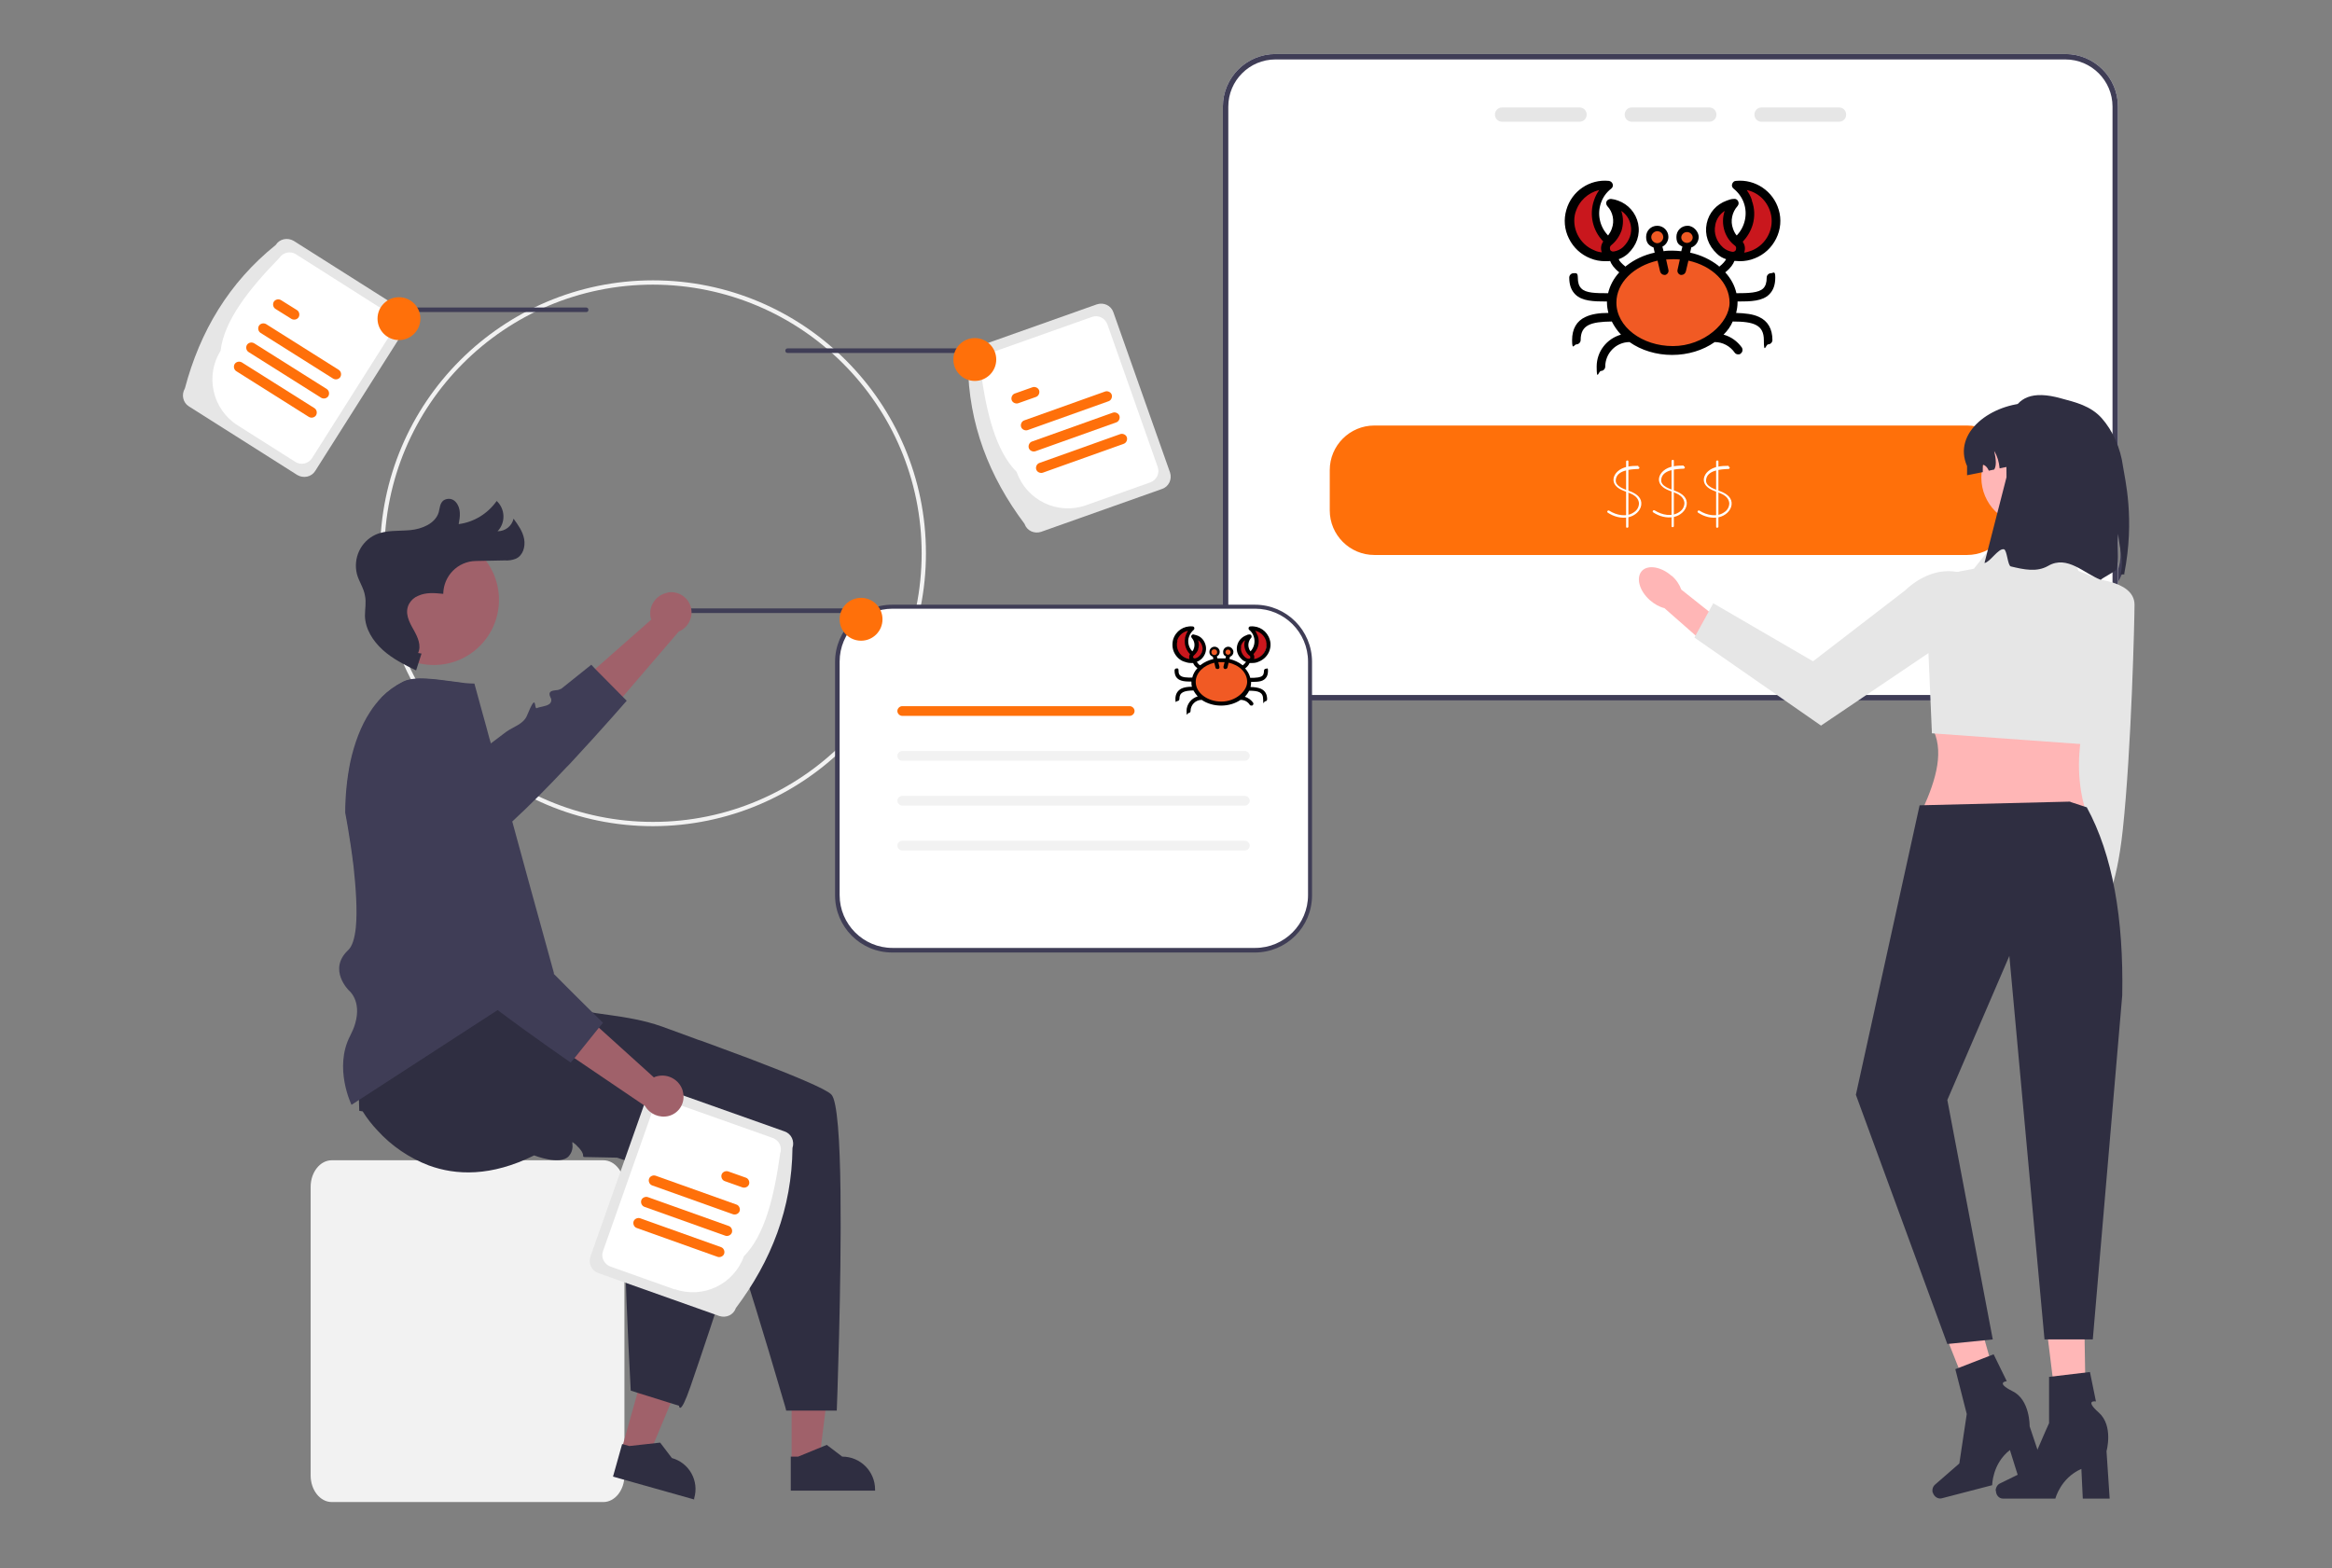 <?xml version="1.0" encoding="UTF-8"?>
<svg id="Layer_1" xmlns="http://www.w3.org/2000/svg" version="1.1" viewBox="0 0 816 548.8">
  <rect x="0" y="0" width="816" height="548.8" fill="#808080" stroke="none"/>
  <!-- Generator: Adobe Illustrator 29.0.0, SVG Export Plug-In . SVG Version: 2.1.0 Build 186)  -->
  <defs>
    <style>
      .st0 {
        fill: #f15a24;
      }

      .st1 {
        fill: #2f2e41;
      }

      .st2 {
        fill: #e6e6e6;
      }

      .st3 {
        fill: #ffb6b6;
      }

      .st4 {
        fill: #3f3d56;
      }

      .st5 {
        fill: #fff;
      }

      .st6 {
        fill: #ffb7b7;
      }

      .st7 {
        fill: #f2f2f2;
      }

      .st8 {
        fill: #a0616a;
      }

      .st9 {
        fill: #ff700a;
      }

      .st10 {
        fill: #c9171d;
      }
    </style>
  </defs>
  <path class="st4" d="M682.3,214c-5.3.2-9.5-1.2-12.6-4.2-7-6.8-7-20.2-7.1-31.1,0-3.2,0-6.1-.2-8.6h0c-.3-10.2,7.6-18.6,17.8-19l43.7-1.5c5.3-.2,9.5,1.2,12.6,4.2,7,6.8,7,20.2,7.1,31.1,0,3.2,0,6.1.2,8.6.3,10.1-7.6,18.6-17.8,19l-43.7,1.5ZM664.3,169.9c.2,2.5.2,5.5.2,8.7,0,10.5,0,23.5,6.5,29.8,2.8,2.7,6.5,3.9,11.3,3.7l43.7-1.5c9.1-.4,16.3-8,16-17.1-.2-2.5-.2-5.5-.2-8.7,0-10.5,0-23.5-6.5-29.7-2.8-2.7-6.5-3.9-11.3-3.7l-43.7,1.5c-9.1.4-16.2,8-16,17.1Z"/>
  <path class="st9" d="M695.9,172.3l-18.4.6c-2.5,0-4.7-1.9-4.7-4.4s1.9-4.7,4.4-4.7h0l18.4-.6c2.5,0,4.7,1.9,4.7,4.4,0,2.5-1.9,4.7-4.4,4.7h0Z"/>
  <path class="st9" d="M696.4,187l-18.4.6c-2.5,0-4.7-1.9-4.7-4.4s1.9-4.7,4.4-4.7c0,0,0,0,0,0l18.4-.6c2.5,0,4.7,1.9,4.7,4.4s-1.9,4.7-4.4,4.7c0,0,0,0,0,0Z"/>
  <path class="st9" d="M696.9,201.7l-18.4.6c-2.5,0-4.7-1.9-4.7-4.4s1.9-4.7,4.4-4.7l18.4-.6c2.5,0,4.7,1.9,4.7,4.4s-1.9,4.7-4.4,4.7Z"/>
  <path class="st9" d="M728,171.2l-18.4.6c-2.5,0-4.7-1.9-4.7-4.4,0-2.5,1.9-4.7,4.4-4.7,0,0,0,0,0,0h0l18.4-.6c2.5,0,4.7,1.9,4.8,4.4,0,2.5-1.9,4.7-4.4,4.8,0,0,0,0,0,0Z"/>
  <path class="st9" d="M728.5,185.9l-18.4.6c-2.5,0-4.7-1.9-4.7-4.4,0-2.5,1.9-4.7,4.4-4.7h0l18.4-.6c2.5,0,4.7,1.9,4.7,4.4,0,2.5-1.9,4.7-4.4,4.7,0,0,0,0,0,0h0Z"/>
  <path class="st9" d="M729,200.6l-18.4.6c-2.5,0-4.7-1.9-4.7-4.4s1.9-4.7,4.4-4.7h0l18.4-.6c2.5,0,4.7,1.9,4.7,4.4s-1.9,4.7-4.4,4.7h0Z"/>
  <path class="st5" d="M722.7,18.9h-276.4c-10.1,0-18.4,8.2-18.4,18.4v189.4c0,10.1,8.2,18.4,18.4,18.4h276.4c10.1,0,18.4-8.2,18.4-18.4V37.3c0-10.1-8.2-18.4-18.4-18.4Z"/>
  <path class="st4" d="M722.7,18.9h-276.4c-10.1,0-18.4,8.2-18.4,18.4v189.4c0,10.1,8.2,18.4,18.4,18.4h276.4c10.1,0,18.4-8.2,18.4-18.4V37.3c0-10.1-8.2-18.4-18.4-18.4ZM739.2,226.7c0,9.1-7.4,16.5-16.5,16.5h-276.4c-9.1,0-16.5-7.4-16.5-16.5V37.3c0-9.1,7.4-16.5,16.5-16.5h276.4c9.1,0,16.5,7.4,16.5,16.5v189.4Z"/>
  <g>
    <path class="st2" d="M552.7,37.6h-27.1c-1.4,0-2.5,1.1-2.5,2.5s1.1,2.5,2.5,2.5h27.1c1.4,0,2.5-1.1,2.5-2.5s-1.1-2.5-2.5-2.5Z"/>
    <path class="st2" d="M598.1,37.6h-27.1c-1.4,0-2.5,1.1-2.5,2.5s1.1,2.5,2.5,2.5h27.1c1.4,0,2.5-1.1,2.5-2.5s-1.1-2.5-2.5-2.5Z"/>
    <path class="st2" d="M643.5,37.6h-27.1c-1.4,0-2.5,1.1-2.5,2.5s1.1,2.5,2.5,2.5h27.1c1.4,0,2.5-1.1,2.5-2.5s-1.1-2.5-2.5-2.5Z"/>
  </g>
  <path class="st9" d="M688.3,148.9h-207.4c-8.6,0-15.6,7-15.6,15.6v14.1c0,8.6,7,15.6,15.6,15.6h207.4c8.6,0,15.6-7,15.6-15.6v-14.1c0-8.6-7-15.6-15.6-15.6h0Z"/>
  <g>
    <polygon class="st3" points="742 249.4 741.5 288.9 731.6 324.1 723.8 321.1 727.3 288.9 726.8 245.2 742 249.4"/>
    <ellipse class="st3" cx="726.2" cy="328.8" rx="9.3" ry="5.5" transform="translate(272.7 984.3) rotate(-79.7)"/>
    <path class="st2" d="M730.1,202.4s16.8.2,16.8,9.2c0,5-1.1,50.9-4.1,78.7-2.3,21.5-6.8,27.1-6.8,27.1l-10.6-24.2,4.7-90.8h0Z"/>
    <path class="st3" d="M729.6,283.1h-56.8c4.8-10.6,7.7-20.7,3.1-28.8l53.7-3.1c-2.7,10.9-3,21.5,0,31.9Z"/>
    <path class="st2" d="M722.6,188.9l-22.6-1.6-9.3,11.7-4.7.9c-7.1,1.3-12.2,7.6-11.8,14.8l1.8,41.9,54,3.9,12.9-54.5-15.6-6.2-4.7-10.9h0Z"/>
    <g>
      <path class="st3" d="M585,201.5c1.6,1.4,2.7,3.1,3.3,4.8l16.1,12.8-6.3,7.5-15.7-13.8c-1.7-.4-3.5-1.4-5.1-2.8-3.7-3.3-4.9-7.8-2.8-10.2,2.1-2.3,6.8-1.5,10.4,1.7h0Z"/>
      <path class="st2" d="M699,212.2h0s-61.8,41.7-61.8,41.7l-44.3-30.8,6.6-12,34.9,20.3,32.1-24.7c11.4-10.8,25.8-8.7,32.4,5.6Z"/>
    </g>
    <circle class="st3" cx="710" cy="167.1" r="16.7"/>
    <path class="st1" d="M732.8,163v3.2l-18.9-5.3-14.2,3c-.2-2.2-.8-4.3-1.9-6.1.7,3,.8,5.3,0,6.5l-1.9.4c-.3-.8-.9-1.6-1.7-2,0,0-.2,0-.3,0-.1,0-.1.2-.1.4,0,.7,0,1.4,0,2.1l-5.5,1.1v-3.2c-5.2-11.8,8.6-22,22.1-22.1,6.1,0,11.6,2.5,15.7,6.5,4,4,6.5,9.5,6.5,15.7Z"/>
    <path class="st1" d="M743.4,201h-1.4c.1-.6.2-1,.3-1.5.8-3.9-.9-8.9-1.1-12.7-.7,4,.5,8.9-.7,12.6-.1.4-5.3,3.1-5.4,3.5-5.7-2.1-11.7-8.8-18.4-4.9-4,2.3-8.5,1.3-13.1.2-1.1-.3-1.3-5.8-2.4-6-2-.4-4.9,4.6-6.8,4.8l7.7-30c0-16.3-1.5-33.4,19.1-27.6,5.2,1.4,10.3,2.6,14.2,6.9,3.8,4.3,6.6,10.3,7.5,17.1.6,4.1,4.2,18.1.4,37.4h0Z"/>
    <g>
      <polygon class="st6" points="730 502.3 720.8 502.6 715.7 461.2 729.3 460.8 730 502.3"/>
      <path class="st1" d="M698.4,521.6h0c0,1.6,1.1,2.8,2.5,2.8h18.3s1.8-7.2,9.1-10.4l.5,10.4h9.4l-1.1-16.6s2.5-8.9-2.7-13.5c-5.2-4.6-1-3.9-1-3.9l-2.1-10.3-14.3,1.7v16.2c-.1,0-7,16.1-7,16.1l-10.2,5c-.9.4-1.5,1.5-1.5,2.6h0Z"/>
    </g>
    <g>
      <polygon class="st6" points="702 495.6 693.1 498.2 677.7 459.4 690.7 455.6 702 495.6"/>
      <path class="st1" d="M676.3,522.2h0c.4,1.5,1.8,2.4,3.1,2.1l17.7-4.6s0-7.5,6.2-12.3l3.1,9.9,9.1-2.4-5.3-15.8s.2-9.3-6-12.3c-6.2-3.1-2-3.5-2-3.5l-4.6-9.4-13.4,5.2,4,15.7-2.6,17.3-8.5,7.4c-.8.7-1.1,1.8-.8,2.9h0Z"/>
    </g>
    <path class="st1" d="M724.4,280.6l5.8,1.9c9.1,16.7,12.9,39,12.4,65.8l-10.3,120.4h-16.9l-12.3-134.2-21.7,50.4,15.9,83.8-15.9,1.6-32-87.2,22.3-101.3,52.8-1.3h0Z"/>
  </g>
  <path class="st7" d="M228.5,289.1c-52.7,0-95.5-42.8-95.5-95.5s42.8-95.5,95.5-95.5,95.5,42.8,95.5,95.5c0,52.7-42.8,95.4-95.5,95.5ZM228.5,99.6c-51.9,0-94,42.1-94,94s42.1,94,94,94,94-42.1,94-94h0c0-51.9-42.1-93.9-94-94h0Z"/>
  <path class="st4" d="M235.8,214.5h61.2c.4,0,.8-.3.8-.8s-.3-.8-.8-.8h-61.2c-.4,0-.8.3-.8.8s.3.8.8.8Z"/>
  <path class="st5" d="M312.3,212.2c-10.6,0-19.3,8.6-19.3,19.3v81.7c0,10.6,8.6,19.3,19.3,19.3h126.9c10.6,0,19.3-8.6,19.3-19.3v-81.7c0-10.6-8.6-19.3-19.3-19.3h-126.9Z"/>
  <path class="st4" d="M439.1,333.3h-126.9c-11.1,0-20-9-20-20v-81.7c0-11.1,9-20,20-20h126.9c11.1,0,20,9,20,20v81.7c0,11.1-9,20-20,20ZM312.3,213c-10.2,0-18.5,8.3-18.5,18.5v81.7c0,10.2,8.3,18.5,18.5,18.5h126.9c10.2,0,18.5-8.3,18.5-18.5v-81.7c0-10.2-8.3-18.5-18.5-18.5h-126.9Z"/>
  <path class="st8" d="M233.6,207.4c-3.9.7-6.6,4.4-6,8.3,0,.4.2.8.3,1.1l-37.8,33.3,14,9.8,33.4-38.9c3.1-1.3,4.9-4.5,4.4-7.8-.6-3.8-4.2-6.5-8.1-5.9h0c0,0-.1,0-.2,0Z"/>
  <path class="st4" d="M219.3,245.2s-8.5,9.8-18.9,21c-.7.8-1.4,1.5-2.2,2.3-6.3,6.7-13.1,13.6-19,19-6.3,5.8-11.6,9.8-14.1,9.9-.2,0-.4,0-.6,0-7.6-2.3-1.3.4-4.6,5.1-3.3,4.7-2.9-1.5-10.2-5.1-7.3-3.6-3.4,0-6.4,5.7-.9,1.8-8.9,1.4-19.4,0-1.2-10-2.9-18.7-2.9-18.7,0-6,.6-12,1.8-17.9,18.3-.3,33.5-.5,34.3-.3,2,.6,6.3-.9,11.1-3.6.7-.4,2-1.3,3.6-2.5,1.5-1.1,3.3-2.5,5.3-4,2.3-1.7,6.1-2.7,7.3-5.7,3.6-8.8,2.4-2.2,3.4-2.6,1.1-.5,3.1-.6,4.2-1.3.6-.3,1-1,.9-1.7,0-.3-.2-.6-.3-.8-1-2.1.5-2.3,2-2.5.6,0,1.2-.2,1.8-.5,6-4.8,10.5-8.4,10.5-8.4l1.6,1.7h0s9.6,9.7,9.6,9.7l1.3,1.3Z"/>
  <path class="st7" d="M211.1,525.6h-95c-4.1,0-7.4-4.2-7.4-9.3v-101c0-5.1,3.3-9.3,7.4-9.3h95c4.1,0,7.4,4.2,7.4,9.3v101c0,5.1-3.3,9.3-7.4,9.3Z"/>
  <polygon class="st8" points="277 511.6 286.6 511.6 291.2 474.6 277 474.6 277 511.6"/>
  <path class="st1" d="M276.7,521.6h29.5v-.4c0-6.3-5.1-11.5-11.5-11.5h0l-5.4-4.1-10,4.1h-2.6s0,11.8,0,11.8Z"/>
  <polygon class="st8" points="217.5 507.2 226.8 509.8 241.2 475.4 227.5 471.6 217.5 507.2"/>
  <path class="st1" d="M214.5,516.7l28.4,8v-.4c1.8-6.1-1.7-12.4-7.8-14.1h0s-4.1-5.4-4.1-5.4l-10.8,1.2-2.5-.7-3.2,11.4Z"/>
  <path class="st1" d="M193,349.8s-3.1-.3,4.8,2.4c8.5,3,21.4,2.6,33.8,7,3.8,1.4,7.7,2.8,11.5,4.2.8.3,1.5.6,2.3.8,5,1.8,9.9,3.7,14.6,5.4.7.2,1.3.5,1.9.7,0,0,0,0,0,0,15.2,5.8,27.1,10.7,29,12.7,2.1,2.1,3,16.3,3.2,33.9.4,32.6-1.3,76.7-1.3,76.7h-17.7c0,0-.1-.5-.3-1.2-.4-1.3-1.1-3.8-2.1-7.1-4-13.7-12.1-40.7-16.6-53.1-1.3-3.5-2.2-5.8-2.8-6.4-3-3.1,0-4.4,3-6.4s0-2.6-2.2-5.1c-2.2-2.6.8-8.3.8-8.3,0,0-2,0-5.2-.1-4.7-.1-12-.3-19.4-.5t0,0c-2.8,0-5.5-.1-8.1-.2-2,0-4,0-5.8-.1-5.4-.1-9.5-.2-10.5-.2-3.3,0-.7,0-2.8-2.6-.3-.4-.6-.8-1-1.1-.5-.6-1.1-1.1-1.7-1.5-.4-.2.2,1-.2,2.6-.2.9-.6,1.6-1.2,2.3-3,3.3-12.1-.3-12.1-.3-15.1,7.5-27.4,7-36.9,3.5-6.8-2.6-13-6.8-17.9-12.2-2-2.1-3.7-4.3-5.2-6.7l-1.2-.2s-1.7-55.9.3-59.7c3-5.9,47.4-1.5,47.4-1.5l19.5,22.6Z"/>
  <path class="st4" d="M275.6,123.5h61.2c.4,0,.8-.3.8-.8s-.3-.8-.8-.8h-61.2c-.4,0-.8.3-.8.8s.3.8.8.8Z"/>
  <path class="st2" d="M358.5,183.3c-12.4-16.5-19.6-35-19.8-56-.8-2.4.4-5,2.8-5.8l42.3-15c2.4-.8,5,.4,5.8,2.8l19.8,56c.8,2.4-.4,5-2.8,5.8l-42.3,15c-2.4.8-5-.4-5.8-2.8Z"/>
  <path class="st5" d="M355.8,165.2c-7.5-7.5-10.7-21-12.7-36-.8-2.2.4-4.6,2.6-5.4l36.4-12.9c2.2-.8,4.6.4,5.4,2.6l17.6,49.9c.8,2.2-.4,4.6-2.6,5.4l-22.5,8c-9.9,3.5-20.7-1.7-24.2-11.5Z"/>
  <path class="st9" d="M387.9,140.4l-28.3,10.1c-.9.3-2-.2-2.3-1.1s.2-2,1.1-2.3h0s28.3-10.1,28.3-10.1c.9-.3,2,.2,2.3,1.1.3.9-.2,2-1.1,2.3h0Z"/>
  <path class="st9" d="M362.5,138.9l-6.2,2.2c-.9.3-2-.2-2.3-1.1-.3-.9.2-2,1.1-2.3l6.2-2.2c.9-.3,2,.2,2.3,1.1.3.9-.2,2-1.1,2.3h0Z"/>
  <path class="st9" d="M393.2,155.3l-28.3,10.1c-.9.3-2-.2-2.3-1.1-.3-.9.2-2,1.1-2.3l28.3-10.1c.9-.3,2,.2,2.3,1.1s-.2,2-1.1,2.3h0s0,0,0,0Z"/>
  <path class="st9" d="M390.6,147.8l-28.3,10.1c-.9.3-2-.2-2.3-1.1-.3-.9.2-2,1.1-2.3l28.3-10.1c.9-.3,2,.2,2.3,1.1.3.9-.2,2-1.1,2.3Z"/>
  <circle class="st9" cx="341.1" cy="125.8" r="7.5"/>
  <path class="st4" d="M205.1,109.2h-61.2c-.4,0-.8-.3-.8-.8s.3-.8.8-.8h61.2c.4,0,.8.3.8.8s-.3.8-.8.8Z"/>
  <path class="st2" d="M64.7,135.9c5.3-20,15.4-37,31.8-50.2,1.3-2.1,4.1-2.7,6.3-1.4l37.9,24c2.1,1.3,2.7,4.1,1.4,6.3l-31.8,50.2c-1.3,2.1-4.1,2.7-6.3,1.4l-37.9-24c-2.1-1.3-2.7-4.1-1.4-6.3Z"/>
  <path class="st5" d="M77.2,122.6c1.3-10.5,9.9-21.4,20.5-32.3,1.3-2,3.9-2.6,5.9-1.3l32.6,20.7c2,1.3,2.6,3.9,1.3,5.9l-28.3,44.7c-1.3,2-3.9,2.6-5.9,1.3l-20.2-12.8c-8.8-5.6-11.4-17.3-5.9-26.1Z"/>
  <path class="st9" d="M116.6,132.5l-25.4-16c-.8-.5-1.1-1.6-.6-2.5.5-.8,1.6-1.1,2.5-.6l25.4,16c.8.5,1.1,1.6.6,2.5-.5.8-1.6,1.1-2.5.6h0Z"/>
  <path class="st9" d="M102,111.6l-5.6-3.5c-.8-.5-1.1-1.6-.6-2.5.5-.8,1.6-1.1,2.5-.6l5.6,3.5c.8.5,1.1,1.6.6,2.5-.5.8-1.6,1.1-2.5.6Z"/>
  <path class="st9" d="M108.1,145.9l-25.4-16c-.8-.5-1.1-1.6-.6-2.5.5-.8,1.6-1.1,2.5-.6l25.4,16c.8.5,1.1,1.6.6,2.5-.5.8-1.6,1.1-2.5.6Z"/>
  <path class="st9" d="M112.4,139.2l-25.4-16c-.8-.5-1.1-1.6-.6-2.5.5-.8,1.6-1.1,2.5-.6h0l25.4,16c.8.5,1.1,1.6.6,2.5-.5.8-1.6,1.1-2.5.6h0Z"/>
  <circle class="st9" cx="139.6" cy="111.5" r="7.5"/>
  <circle class="st9" cx="301.3" cy="216.7" r="7.5"/>
  <path class="st1" d="M266.1,404.6c-3.1,17.1-16.4,57.1-24.5,80.6-3.7,10.7-4,6.7-4,6.7l-4.2-1.3-7-2.2-2.6-.8-3.1-1s-1.5-27.2-2-47.7c-.2-6.6-.5-11.3-.9-12.2-2-3.8,1.3-4.2,4.8-5.2,3.5-1,.8-2.4-.6-5.5-.9-2.1.9-4.8,2.2-6.4.4-.4.7-.9,1.1-1.3,0,0-8.8-3-18.7-6.4,0,0,0,0,0,0-1-.3-2-.7-3-1,3.5-1.3,5.8-2.2,6.4-2.8,3.1-3,4.4,0,6.4,3,2,3,2.6,0,5.1-2.2,2.6-2.2,8.3.8,8.3.8,0,0,0-2,.1-5.2.1-4.7.3-12,.5-19.4t0,0c0-2.8.1-5.5.2-8.1,5.3,4.1,10.4,8,15.1,11.7,0,0,0,0,0,0,11.2,8.9,19.6,16,20.8,18.2.5,1,.4,3.7-.4,7.7Z"/>
  <path class="st4" d="M193.7,340.8l-2.8,1.8-7.1,4.6-9.6,6.2-51.2,33.2s-6.3-12.9-.5-24.1c.7-1.4,1.4-2.9,1.8-4.4,2.3-8-2.2-11.5-2.2-11.5,0,0-7.5-7.3-.3-14.1,1.5-1.4,2.3-4.2,2.7-7.9.6-6,0-14.1-.8-21.5-1.2-10-2.9-18.7-2.9-18.7,0-6,.6-12,1.8-17.9,1.4-6.3,3.6-12.4,6.9-17.4,1.2-1.9,2.6-3.6,4.1-5.2,2.2-2.2,4.7-4,7.5-5.4,4.2-2,11.3-.8,17.7,0,1.3.2,2.5.3,3.7.5,1.2.1,2.3.2,3.5.2l2.6,9.5,1,3.6.5,1.8,1.1,4.1.5,1.7,7.5,27.4,6.1,22.3,3.4,12.3,5.1,18.5v.2Z"/>
  <circle class="st8" cx="151.8" cy="209.9" r="22.8"/>
  <path class="st1" d="M147.5,228.7l-1.9,5.9c-4.1-2-8.3-4.1-11.7-7.2s-6.1-7.3-6.2-11.9c0-2.4.5-4.8,0-7.1-.4-2.6-2.1-4.9-2.8-7.5-1.4-5.6,1.3-11.4,6.5-13.8,3.8-1.7,8.1-1.2,12.2-1.6s8.7-2.3,9.9-6.2c.4-1.5.4-3.2,1.7-4.2,1.4-.9,3.2-.7,4.3.6,1.9,2.2,1.5,5.1,1,7.7,5.4-.7,10.2-3.7,13.3-8.1,3,2.8,3.2,7.6.3,10.6,0,0,0,0,0,0,2.7,0,5-1.8,5.6-4.4,1.6,2.2,3.2,4.4,3.7,7.1s-.4,5.8-2.9,6.9c-1.2.5-2.6.7-3.9.6l-10.1.2c-6.3.1-11.3,5.2-11.4,11.5h0c-3-.3-6-.6-8.8.7-1.3.5-2.4,1.5-3.1,2.7-1.8,3.2,0,6.5,1.6,9.3,1.4,2.5,2.7,5.4,1.5,8"/>
  <path class="st2" d="M251.7,460.5l-42.3-15c-2.4-.8-3.6-3.4-2.8-5.8l19.8-56c.8-2.4,3.4-3.6,5.8-2.8l42.3,15c2.4.8,3.6,3.4,2.8,5.8-.2,21.1-7.4,39.5-19.8,56-.8,2.4-3.4,3.6-5.8,2.8Z"/>
  <path class="st5" d="M236.1,451.2l-22.5-8c-2.2-.8-3.4-3.2-2.6-5.4l17.6-49.9c.8-2.2,3.2-3.4,5.4-2.6l36.4,12.9c2.2.8,3.4,3.2,2.6,5.4-2.1,15-5.3,28.5-12.7,36-3.5,9.8-14.3,15-24.2,11.5Z"/>
  <path class="st9" d="M227.1,412.5c.3-.9,1.4-1.4,2.3-1.1l28.3,10.1c.9.3,1.4,1.4,1.1,2.3-.3.9-1.4,1.4-2.3,1.1,0,0,0,0,0,0l-28.3-10.1c-.9-.3-1.4-1.4-1.1-2.3Z"/>
  <path class="st9" d="M252.5,411c.3-.9,1.4-1.4,2.3-1.1l6.2,2.2c.9.3,1.4,1.4,1.1,2.3-.3.9-1.4,1.4-2.3,1.1,0,0,0,0,0,0l-6.2-2.2c-.9-.3-1.4-1.4-1.1-2.3Z"/>
  <path class="st9" d="M221.7,427.4c.3-.9,1.4-1.4,2.3-1.1l28.3,10.1c.9.3,1.4,1.4,1.1,2.3-.3.9-1.4,1.4-2.3,1.1,0,0,0,0,0,0l-28.3-10.1c-.9-.3-1.4-1.4-1.1-2.3Z"/>
  <path class="st9" d="M224.4,420c.3-.9,1.4-1.4,2.3-1.1l28.3,10.1c.9.3,1.4,1.4,1.1,2.3-.3.9-1.4,1.4-2.3,1.1,0,0,0,0,0,0l-28.3-10.1c-.9-.3-1.4-1.4-1.1-2.3Z"/>
  <path class="st8" d="M238.9,381.7c-1.1-3.8-5.1-6.1-9-5.1-.4.1-.7.2-1.1.4l-37.4-33.8-8.2,15,42.5,28.8c1.7,2.9,5.1,4.3,8.3,3.5,3.8-1,6-4.9,4.9-8.7,0,0,0-.1,0-.2Z"/>
  <path class="st4" d="M211,357.9l-1.5,1.8-8.6,10.7-1.2,1.4s-12.3-8.4-25.5-18.3c-15.9-11.9-33.2-26-32.5-30.3,1.4-7.9-.6-1.3-5.6-4-5-2.7,1.1-3,3.9-10.7,2.8-7.7-.4-3.4-6.4-5.7-4-1.5-1.9-36,0-58.8,2.2-2.2,4.7-4,7.5-5.4,5-2.4,14.3-.2,21.3.5,4,29.1,9.7,71.8,9.4,73.1-.4,2.1,1.6,6.2,4.8,10.6,1.5,2.1,9.3,10,17,17.8,8.6,8.7,17.3,17.2,17.3,17.2Z"/>
  <path class="st9" d="M395.3,250.5h-79.6c-.9,0-1.7-.8-1.7-1.7,0-.9.8-1.7,1.7-1.7h79.6c.9,0,1.7.8,1.7,1.7,0,.9-.8,1.7-1.7,1.7Z"/>
  <path class="st7" d="M435.6,266.2h-119.9c-.9,0-1.7-.8-1.7-1.7,0-.9.8-1.7,1.7-1.7h119.9c.9,0,1.7.8,1.7,1.7,0,.9-.8,1.7-1.7,1.7Z"/>
  <path class="st7" d="M435.6,278.5h-119.9c-.9,0-1.7.8-1.7,1.7s.8,1.7,1.7,1.7h119.9c.9,0,1.7-.8,1.7-1.7s-.8-1.7-1.7-1.7h0Z"/>
  <path class="st7" d="M435.6,297.6h-119.9c-.9,0-1.7-.8-1.7-1.7,0-.9.8-1.7,1.7-1.7h119.9c.9,0,1.7.8,1.7,1.7,0,.9-.8,1.7-1.7,1.7Z"/>
  <ellipse class="st9" cx="585.4" cy="170.8" rx="20.2" ry="17.7"/>
  <path class="st5" d="M589.2,162.9c-2.5,0-5.3.2-7.2,1.9-1.6,1.4-2.1,3.5-.7,5.1,1.5,1.7,4,2,6,3.1,1.2.7,2,1.7,2.1,3,0,1.2-.6,2.4-1.7,3.1-2.6,1.9-6.2,1.1-8.7-.5-.5-.3-1,.4-.5.7,2.1,1.4,4.7,2.1,7.2,1.6,2.3-.5,4.2-2.2,4.5-4.3.3-2.3-1.4-3.8-3.7-4.7-2-.8-5.6-1.7-5.2-4.2.4-3.2,4.9-3.6,7.8-3.7.6,0,.6-.9,0-.8h0Z"/>
  <path class="st5" d="M584.9,161.3v22.8c-.1.5.8.5.8,0v-22.8c.1-.5-.8-.5-.8,0h0Z"/>
  <ellipse class="st0" cx="427" cy="238.4" rx="9.7" ry="7.6"/>
  <g>
    <path class="st10" d="M418.6,229.6c-3-1-4.6-4.3-3.5-7.3.4-1.1,1-1.9,1.9-2.6-2.7-.3-5.3,1.4-6.1,4.1-.8,2.8.7,5.8,3.4,6.9,1.5.6,3.1.5,4.4,0,.5-.2.4-.9,0-1,0,0,0,0,0,0h0Z"/>
    <path class="st10" d="M418.2,222.8c-.3-.1-.6-.2-1-.2,1,1.1,1.4,2.7.9,4.3-.3.8-.8,1.4-1.4,1.9-1,.8-.3,2.4.9,2.2,0,0,0,0,0,0,.7-.1,1.3-.4,1.8-.9,2.7-2.5,1.6-6.3-1.3-7.3h0Z"/>
    <path class="st10" d="M435.4,229.6c3-1,4.6-4.3,3.5-7.3-.4-1.1-1-1.9-1.9-2.6,2.7-.3,5.3,1.4,6.1,4.1.8,2.8-.7,5.8-3.4,6.9-1.5.6-3.1.5-4.4,0-.5-.2-.4-.9,0-1,0,0,0,0,0,0h0Z"/>
    <path class="st10" d="M435.9,222.8c.3-.1.6-.2,1-.2-1,1.1-1.4,2.7-.9,4.3.3.8.8,1.4,1.4,1.9,1,.8.3,2.4-.9,2.2,0,0,0,0,0,0-.7-.1-1.3-.4-1.8-.9-2.7-2.5-1.6-6.3,1.3-7.3h0Z"/>
  </g>
  <g>
    <circle class="st0" cx="424.9" cy="228.2" r="1.1"/>
    <circle class="st0" cx="429.7" cy="228.2" r="1.1"/>
  </g>
  <path d="M437.3,232c.3,0,.5,0,.8,0,.8,0,1.6-.1,2.4-.5,1.5-.6,2.7-1.7,3.4-3.1.7-1.4.9-3.1.4-4.6-.9-3-3.7-4.9-6.8-4.6-.3,0-.5.2-.6.5,0,.3,0,.5.2.7.8.6,1.3,1.4,1.6,2.3.6,1.8.2,3.8-1.1,5.2-.3-.3-.5-.7-.6-1.1-.4-1.2-.1-2.6.8-3.6.2-.2.2-.5.1-.8s-.4-.4-.7-.4c-.4,0-.8.1-1.1.3-1.6.6-2.8,1.9-3.2,3.6-.4,1.8.2,3.5,1.6,4.8.4.4.9.7,1.5.9-.2.3-.5.7-1.1,1.2,0,0-.1,0-.2-.1-1.3-1-2.8-1.7-4.5-2.1l.2-.8c.7-.2,1.2-.9,1.2-1.7s-.8-1.8-1.8-1.8-1.8.8-1.8,1.8.4,1.3,1,1.6l-.2.7c-.5,0-.9,0-1.4,0s-1,0-1.4,0l-.2-.7c.6-.3,1-.9,1-1.6,0-1-.8-1.8-1.8-1.8s-1.8.8-1.8,1.8.5,1.4,1.2,1.7l.2.8c-1.7.4-3.2,1.1-4.5,2.1,0,0-.1,0-.2.1-.6-.4-.9-.9-1.1-1.2.5-.2,1-.5,1.5-.9,1.4-1.3,2-3.1,1.6-4.8-.4-1.7-1.5-3.1-3.2-3.6-.4-.1-.7-.2-1.1-.3-.3,0-.5.1-.7.4s0,.6.1.8c.9,1,1.2,2.3.8,3.6-.1.4-.3.8-.6,1.1-1.3-1.4-1.8-3.4-1.1-5.2.3-.9.9-1.7,1.6-2.3.2-.2.3-.5.2-.7,0-.3-.3-.5-.6-.5-3.1-.3-5.9,1.6-6.8,4.6-.4,1.5-.3,3.2.4,4.6.7,1.4,1.9,2.6,3.4,3.1.8.3,1.6.5,2.4.5s.5,0,.8,0c.2.5.6,1.2,1.5,1.8-.9,1-1.5,2.1-1.8,3.3-1.9,0-3.5,0-4.3-.8-.4-.4-.5-.9-.5-1.7s-.3-.7-.7-.7-.7.3-.7.7c0,1.2.3,2.1.9,2.7,1.1,1.1,2.9,1.2,5,1.2s0,0,0,0h0c0,.7,0,1.3.2,1.8-1.5,0-2.7.2-3.6.6-1.4.7-2.2,1.9-2.2,3.7s.3.7.7.7.7-.3.7-.7c0-2.4,1.6-2.9,4.9-3,.4.7.9,1.4,1.5,2.1-2.2.6-3.9,2.7-3.9,5.1s.3.7.7.7.7-.3.7-.7c0-2.1,1.7-3.9,3.9-3.9,1.9,1.3,4.3,2,6.8,2s4.9-.7,6.8-2c1.3,0,2.5.6,3.2,1.7.1.2.3.3.6.3s.3,0,.4-.1c.3-.2.4-.6.2-.9-.7-1-1.7-1.7-2.9-2.1.6-.6,1.1-1.3,1.5-2.1,3.3,0,4.9.5,4.9,3s.3.7.7.7.7-.3.7-.7c0-1.8-.7-3-2.2-3.7-1-.4-2.2-.6-3.6-.6.1-.5.2-1.1.2-1.7s0-.1,0-.1h0c2.1,0,3.9,0,5-1.2.6-.6.9-1.5.9-2.7s-.3-.7-.7-.7-.7.3-.7.7c0,.8-.2,1.4-.5,1.7-.7.7-2.4.8-4.3.8-.3-1.2-.9-2.3-1.8-3.3.9-.7,1.3-1.3,1.5-1.8h0ZM429.7,227.3c.5,0,.9.4.9.9s-.4.9-.9.9-.9-.4-.9-.9.4-.9.9-.9h0ZM424.9,227.2c.5,0,1,.4,1,1s-.4,1-1,1-1-.4-1-1,.4-1,1-1ZM440,222.3c-.2-.6-.5-1.1-.8-1.6,1.8.4,3.2,1.7,3.8,3.5.7,2.5-.6,5.1-3,6.1-.4.2-.8.3-1.2.3.2-.6.1-1.2-.2-1.7.7-.8,1.3-1.7,1.6-2.7.4-1.3.3-2.6-.1-3.8h0ZM434.2,226.2c.2-.9.7-1.7,1.5-2.2-.4,1-.4,2.2,0,3.3.3.9.9,1.7,1.6,2.2.3.2.2.6.2.7,0,0-.2.4-.6.3h0c-.5,0-1-.3-1.4-.7-1-1-1.5-2.3-1.2-3.5h0ZM419.2,227.3c.4-1.1.4-2.2,0-3.3.8.5,1.3,1.3,1.5,2.2.3,1.3-.2,2.6-1.2,3.5-.4.4-.9.6-1.4.7h0c-.4,0-.5-.2-.6-.3,0,0-.1-.4.2-.7.7-.6,1.3-1.4,1.6-2.2h0ZM411.9,224.2c.5-1.8,2-3.1,3.8-3.5-.3.5-.6,1-.8,1.6-.8,2.3-.2,4.9,1.5,6.6-.3.5-.4,1.1-.2,1.7-.4,0-.8-.2-1.2-.3-2.4-.9-3.7-3.6-3-6.1h0ZM418.4,238.6c0-3.2,2.8-5.8,6.5-6.7l.4,1.7c0,.3.4.5.7.5s.1,0,.2,0c.4,0,.6-.5.5-.8l-.4-1.6c.4,0,.7,0,1.1,0s.7,0,1.1,0l-.4,1.6c0,.4.1.7.5.8,0,0,.1,0,.2,0,.3,0,.6-.2.7-.5l.4-1.7c3.8.8,6.5,3.5,6.5,6.7s-4,6.9-9,6.9-9-3.1-9-6.9h0Z"/>
  <ellipse class="st0" cx="584.5" cy="105.5" rx="21.3" ry="16.7"/>
  <g>
    <path class="st10" d="M566.1,86.2c-6.6-2.3-10-9.5-7.7-16,.8-2.3,2.3-4.3,4.1-5.7-5.9-.6-11.6,3-13.4,9-1.8,6.2,1.5,12.8,7.5,15.2,3.3,1.3,6.7,1.1,9.7-.2,1-.4.9-1.9-.1-2.3,0,0,0,0,0,0h0Z"/>
    <path class="st10" d="M565.2,71.2c-.7-.2-1.4-.4-2.1-.5,2.3,2.4,3.1,6,2,9.4-.6,1.7-1.7,3.2-3,4.2-2.2,1.7-.7,5.2,2,4.8,0,0,0,0,.1,0,1.5-.2,2.9-.9,4-1.9,5.9-5.5,3.4-13.8-2.9-16.1h0Z"/>
    <path class="st10" d="M603,86.2c6.6-2.3,10-9.5,7.7-16-.8-2.3-2.3-4.3-4.1-5.7,5.9-.6,11.6,3,13.4,9,1.8,6.2-1.5,12.8-7.5,15.2-3.3,1.3-6.7,1.1-9.7-.2-1-.4-.9-1.9.1-2.3,0,0,0,0,0,0h0Z"/>
    <path class="st10" d="M603.9,71.2c.7-.2,1.4-.4,2.1-.5-2.3,2.4-3.1,6-2,9.4.6,1.7,1.7,3.2,3,4.2,2.2,1.7.7,5.2-2,4.8,0,0,0,0-.1,0-1.5-.2-2.9-.9-4-1.9-5.9-5.5-3.4-13.8,2.9-16.1h0Z"/>
  </g>
  <g>
    <circle class="st0" cx="579.8" cy="83.1" r="2.4"/>
    <circle class="st0" cx="590.3" cy="83.1" r="2.4"/>
  </g>
  <path d="M607.1,91.3c.6,0,1.2.1,1.7.1,1.7,0,3.5-.3,5.2-1,3.3-1.3,5.9-3.7,7.5-6.9,1.6-3.2,1.9-6.8.9-10.1-1.9-6.5-8.2-10.8-15-10.1-.6,0-1.1.5-1.3,1.1-.2.6,0,1.2.5,1.6,1.6,1.3,2.9,3,3.6,5,1.4,3.9.4,8.4-2.5,11.4-.6-.7-1-1.5-1.3-2.4-1-2.7-.3-5.8,1.6-7.9.4-.5.5-1.1.2-1.7s-.9-.9-1.5-.8c-.9,0-1.7.3-2.5.6-3.6,1.3-6.2,4.2-7,8-.8,3.9.5,7.7,3.6,10.6.9.9,2,1.5,3.2,1.9-.4.7-1.1,1.6-2.4,2.6-.1,0-.2-.2-.3-.3-2.8-2.2-6.2-3.8-9.9-4.6l.4-1.8c1.5-.5,2.6-2,2.6-3.7s-1.7-3.9-3.9-3.9-3.9,1.7-3.9,3.9.9,2.8,2.1,3.4l-.4,1.6c-1-.1-2.1-.2-3.1-.2s-2.1,0-3.1.2l-.4-1.6c1.2-.6,2.1-1.9,2.1-3.4,0-2.1-1.7-3.9-3.9-3.9s-3.9,1.7-3.9,3.9,1.1,3.1,2.6,3.7l.4,1.8c-3.7.8-7.1,2.4-9.9,4.6-.1,0-.2.2-.3.3-1.3-1-2.1-1.9-2.4-2.6,1.2-.4,2.3-1.1,3.2-1.9,3.1-2.9,4.4-6.7,3.6-10.6-.8-3.7-3.4-6.7-7-8-.8-.3-1.6-.5-2.5-.6-.6,0-1.2.3-1.5.8s-.2,1.2.2,1.7c2,2.1,2.6,5.2,1.6,7.9-.3.9-.8,1.7-1.3,2.4-2.9-3-3.9-7.4-2.5-11.4.7-2,1.9-3.7,3.6-5,.5-.4.7-1,.5-1.6-.2-.6-.7-1-1.3-1.1-6.7-.7-13,3.5-14.9,10.1-1,3.4-.7,6.9.9,10.1,1.6,3.2,4.2,5.6,7.5,6.9,1.7.7,3.4,1,5.2,1s1.2,0,1.7-.1c.4,1.1,1.3,2.5,3.2,4-2,2.2-3.3,4.7-3.9,7.3-4.2,0-7.8,0-9.4-1.7-.8-.8-1.2-2-1.2-3.8s-.7-1.5-1.5-1.5-1.5.7-1.5,1.5c0,2.6.7,4.5,2.1,5.9,2.4,2.4,6.4,2.5,11,2.5s0,0,.1,0v.3c0,1.3.2,2.5.5,3.7-3.2,0-5.9.4-8,1.4-3.1,1.4-4.7,4.2-4.7,8.1s.7,1.5,1.5,1.5,1.5-.7,1.5-1.5c0-5.3,3.5-6.4,10.9-6.5.8,1.6,1.9,3.2,3.2,4.6-4.9,1.4-8.5,5.8-8.5,11.2s.7,1.5,1.5,1.5,1.5-.7,1.5-1.5c0-4.7,3.8-8.6,8.5-8.6,4.1,2.9,9.4,4.5,14.9,4.5s10.8-1.6,14.9-4.5c2.8,0,5.4,1.4,7,3.7.3.4.7.6,1.2.6s.6,0,.9-.3c.7-.5.8-1.4.4-2.1-1.6-2.2-3.8-3.8-6.4-4.5,1.4-1.4,2.5-2.9,3.2-4.6,7.4,0,10.9,1.2,10.9,6.5s.7,1.5,1.5,1.5,1.5-.7,1.5-1.5c0-3.9-1.6-6.7-4.7-8.1-2.1-1-4.8-1.3-8-1.4.3-1.2.5-2.4.5-3.7s0-.2,0-.3h.1c4.6,0,8.6-.1,11-2.5,1.4-1.4,2.1-3.3,2.1-5.9s-.7-1.5-1.5-1.5-1.5.7-1.5,1.5c0,1.8-.4,3-1.2,3.8-1.6,1.6-5.2,1.7-9.4,1.7-.6-2.7-1.9-5.1-3.9-7.3,1.9-1.5,2.8-2.9,3.2-4h0ZM590.3,81.2c1.1,0,2,.9,2,1.9s-.9,1.9-2,1.9-2-.9-2-1.9.9-1.9,2-1.9h0ZM579.9,80.9c1.2,0,2.1,1,2.1,2.1s-1,2.1-2.1,2.1-2.1-1-2.1-2.1,1-2.1,2.1-2.1ZM613,70c-.4-1.3-1.1-2.5-1.8-3.5,3.9.8,7.1,3.7,8.3,7.8,1.6,5.4-1.3,11.3-6.6,13.4-.9.3-1.7.6-2.6.7.5-1.3.3-2.7-.5-3.8,1.6-1.7,2.8-3.7,3.5-6,.8-2.8.7-5.7-.3-8.4h0ZM600.2,78.7c.4-2.1,1.6-3.8,3.3-4.9-.8,2.3-.8,4.8,0,7.2.7,2,1.9,3.7,3.5,4.9.7.5.5,1.2.4,1.5,0,.2-.4.8-1.2.7h-.1c-1.2-.2-2.3-.7-3.2-1.5-2.3-2.1-3.3-5-2.7-7.8h0ZM567.3,81c.8-2.4.8-4.9,0-7.2,1.7,1.1,2.9,2.9,3.3,4.9.6,2.8-.4,5.6-2.7,7.8-.9.8-2,1.3-3.2,1.5h-.1c-.8.1-1.2-.5-1.2-.7,0-.2-.3-.9.4-1.5,1.6-1.3,2.8-3,3.5-4.9h0ZM551.3,74.3c1.2-4,4.4-6.9,8.3-7.8-.8,1.1-1.4,2.3-1.8,3.5-1.8,5.1-.5,10.7,3.2,14.5-.8,1.1-1,2.5-.5,3.8-.9-.1-1.8-.3-2.6-.7-5.3-2.1-8.2-8-6.6-13.4h0ZM565.6,105.9c0-7,6.1-12.8,14.4-14.7l.9,3.8c.2.7.8,1.2,1.5,1.2s.2,0,.3,0c.8-.2,1.3-1,1.1-1.8l-.8-3.6c.8,0,1.6-.1,2.4-.1s1.6,0,2.4.1l-.8,3.6c-.2.8.3,1.6,1.1,1.8.1,0,.2,0,.3,0,.7,0,1.3-.5,1.5-1.2l.9-3.8c8.3,1.8,14.4,7.7,14.4,14.7s-8.9,15.2-19.8,15.2-19.8-6.8-19.8-15.2h0Z"/>
  <path class="st5" d="M604.9,163c-2.5,0-5.3.2-7.2,1.9-1.6,1.4-2.1,3.5-.7,5.1,1.5,1.7,4,2,6,3.1,1.2.7,2,1.7,2.1,3,0,1.2-.6,2.4-1.7,3.1-2.6,1.9-6.2,1.1-8.7-.5-.5-.3-1,.4-.5.7,2.1,1.4,4.7,2.1,7.2,1.6,2.3-.5,4.2-2.2,4.5-4.3.3-2.3-1.4-3.8-3.7-4.7-2-.8-5.6-1.7-5.2-4.2.4-3.2,4.9-3.6,7.8-3.7.6,0,.6-.9,0-.8h0Z"/>
  <path class="st5" d="M600.5,161.5v22.8c-.1.5.8.5.8,0v-22.8c.1-.5-.8-.5-.8,0h0Z"/>
  <path class="st5" d="M573.3,163c-2.5,0-5.3.2-7.2,1.9-1.6,1.4-2.1,3.5-.7,5.1,1.5,1.7,4,2,6,3.1,1.2.7,2,1.7,2.1,3,0,1.2-.6,2.4-1.7,3.1-2.6,1.9-6.2,1.1-8.7-.5-.5-.3-1,.4-.5.7,2.1,1.4,4.7,2.1,7.2,1.6,2.3-.5,4.2-2.2,4.5-4.3.3-2.3-1.4-3.8-3.7-4.7-2-.8-5.6-1.7-5.2-4.2.4-3.2,4.9-3.6,7.8-3.7.6,0,.6-.9,0-.8h0Z"/>
  <path class="st5" d="M569,161.5v22.8c-.1.5.8.5.8,0v-22.8c.1-.5-.8-.5-.8,0h0Z"/>
</svg>